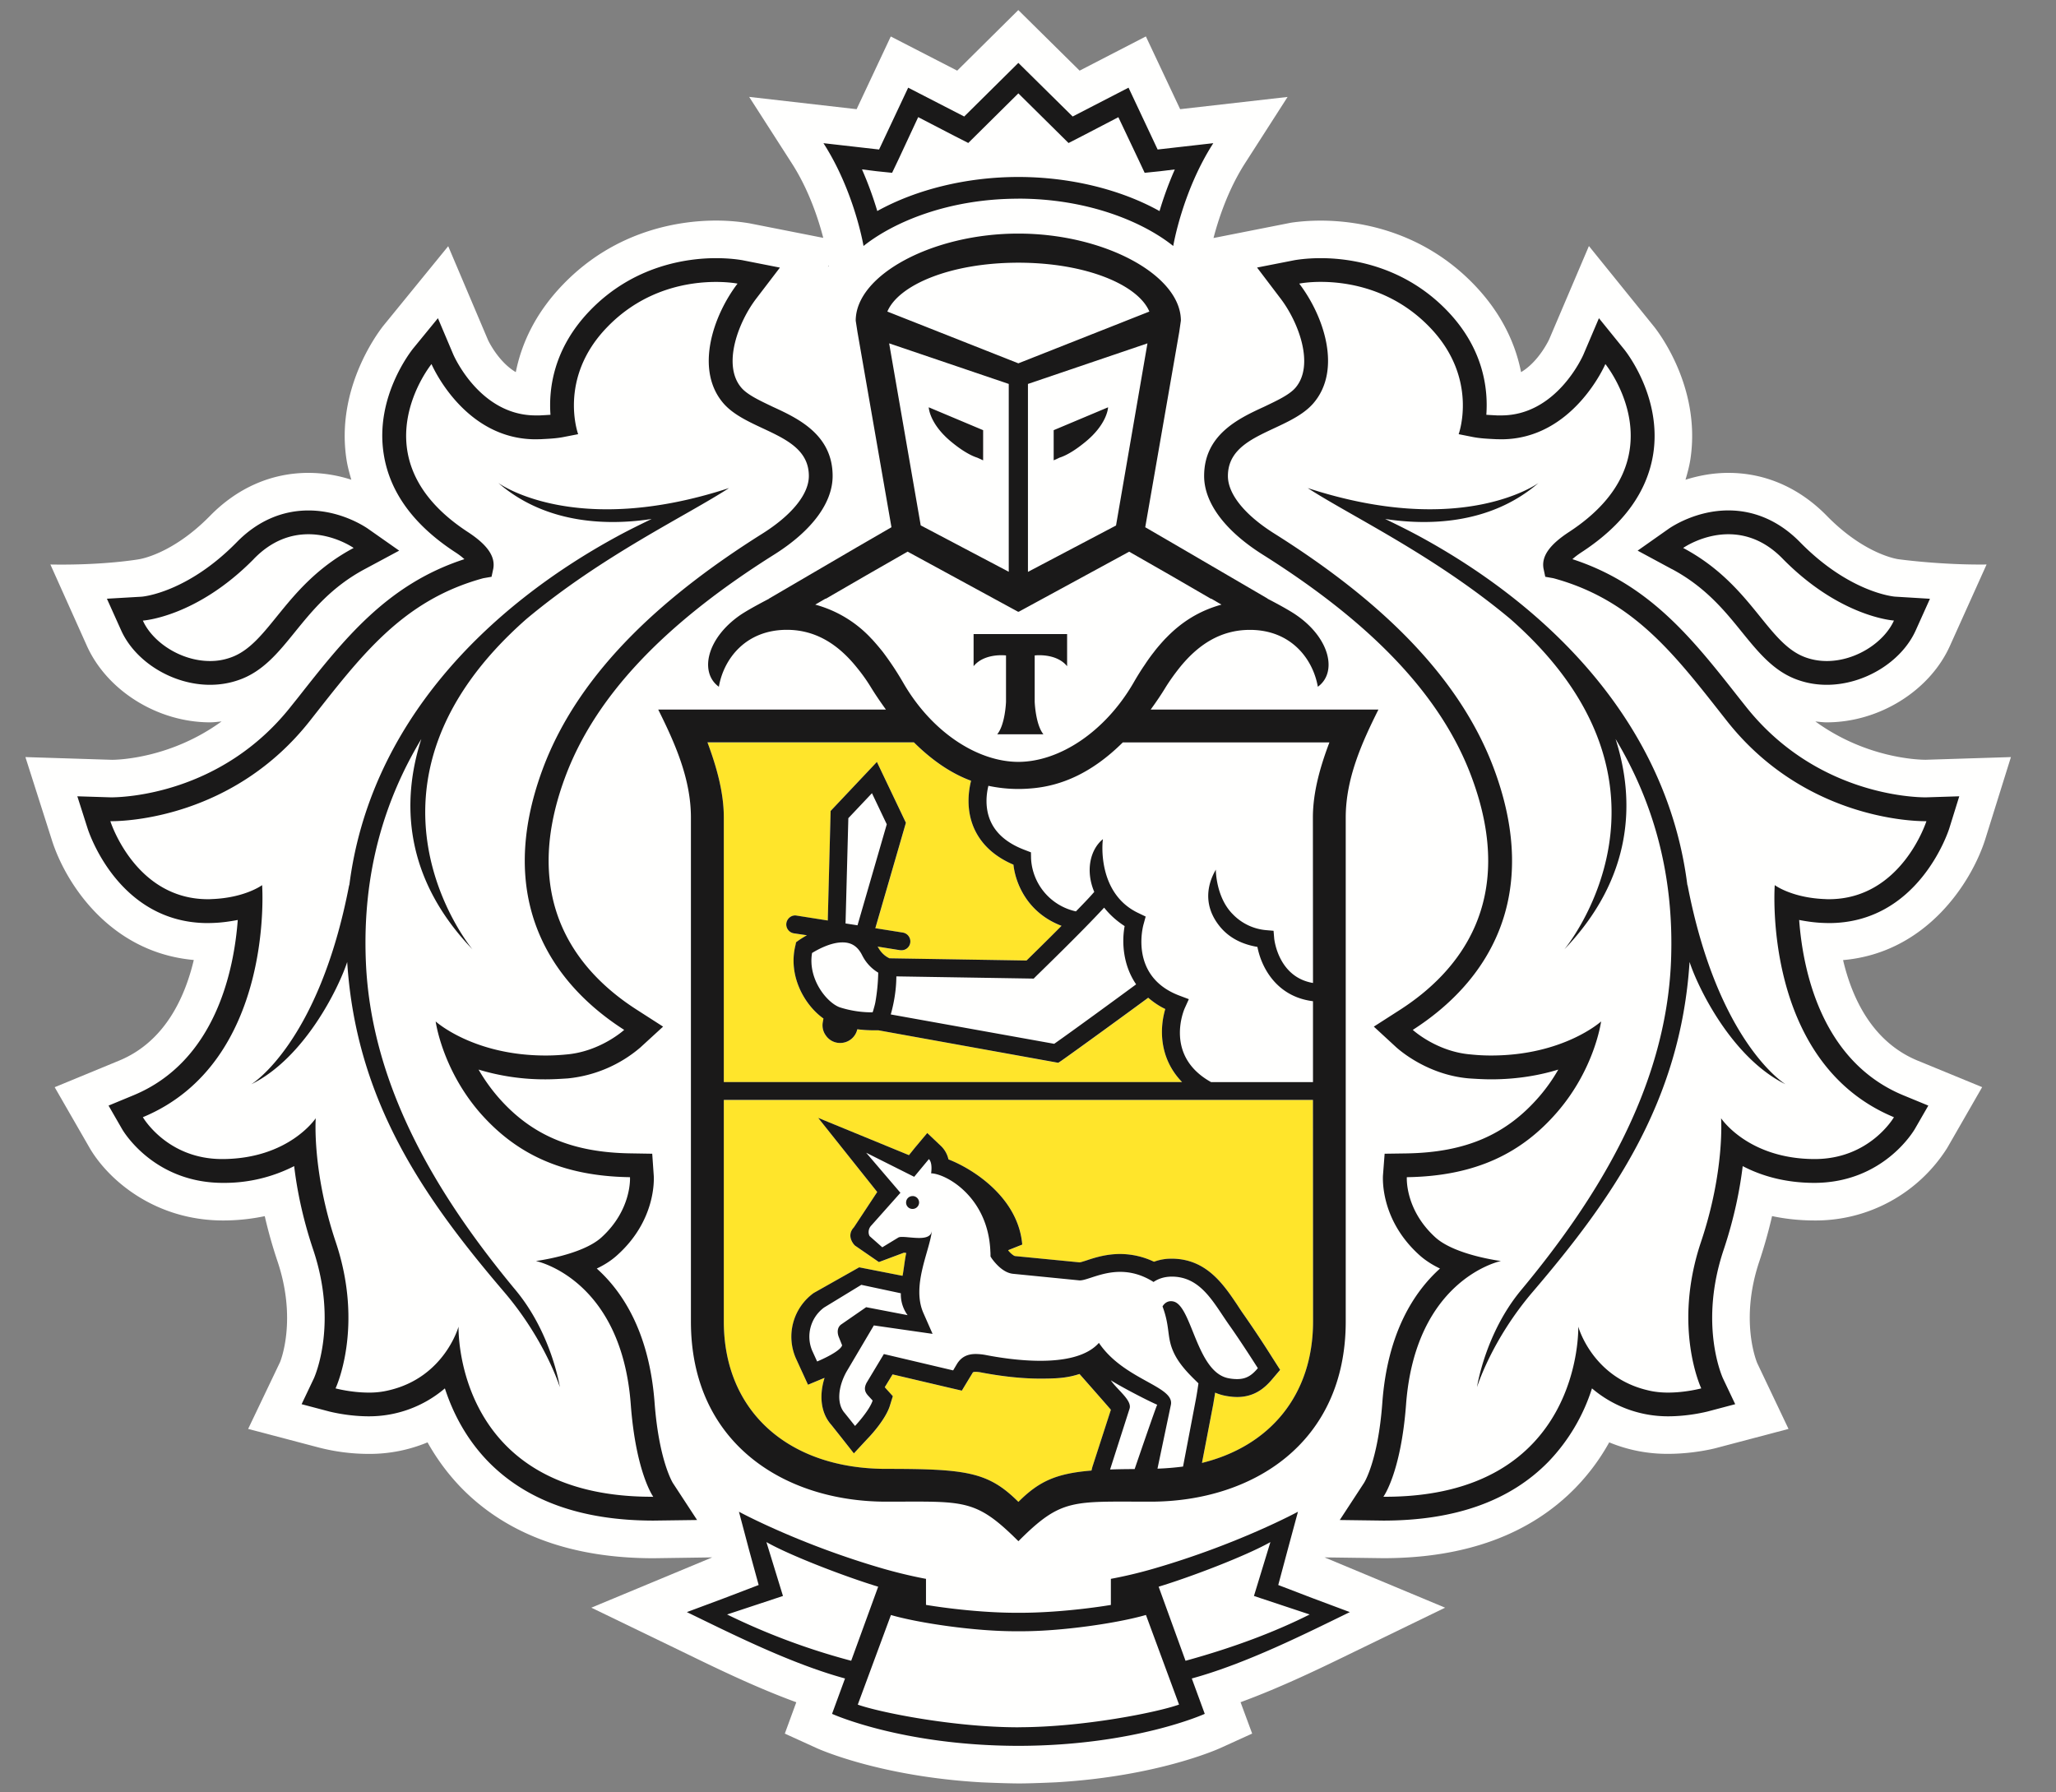 <svg xmlns="http://www.w3.org/2000/svg" width="39" height="34"><rect width="100%" height="100%" fill="#808080" stroke="none"/><g fill="none" fill-rule="evenodd"><path fill="#FFFFFE" d="M15.722 5.053l-.017.004.014-.018.003.014zm21.934 10.873l.489-1.565-1.617.051c-.137 0-1.13-.028-2.093-.727.072.007.143.017.217.017.992 0 1.952-.597 2.336-1.451l.695-1.543c-.872.011-1.67-.1-1.67-.1-.006 0-.635-.082-1.361-.824-.521-.532-1.167-.814-1.865-.814-.306 0-.58.056-.815.13.037-.125.071-.252.092-.382.222-1.445-.707-2.546-.707-2.545L30.14 4.667l-.754 1.77c-.002.004-.193.42-.533.622-.103-.52-.356-1.105-.895-1.664-1.018-1.053-2.256-1.21-2.905-1.21-.3 0-.514.032-.566.04l-1.468.29c.085-.328.266-.9.595-1.414l.81-1.262-2.038.232-.65-1.38-1.257.649L19.316.191 18.157 1.34l-1.26-.648-.648 1.379-2.038-.233.811 1.263c.33.514.51 1.084.594 1.411l-1.4-.276-.049-.008c-.07-.01-.283-.044-.585-.044-.647 0-1.885.158-2.9 1.21-.541.56-.794 1.144-.898 1.665-.338-.2-.527-.609-.527-.609l-.755-1.78-1.236 1.516c-.151.195-.895 1.23-.693 2.533.02.13.055.256.091.381a2.644 2.644 0 0 0-.813-.13c-.7 0-1.344.282-1.866.814-.725.74-1.35.824-1.345.824 0 0-.66.118-1.684.1l.692 1.543c.385.854 1.346 1.451 2.335 1.451.075 0 .146-.01.22-.017-.962.699-1.955.727-2.075.728l-1.646-.052.499 1.565c.251.806 1.09 2.14 2.695 2.284-.174.733-.561 1.554-1.412 1.907l-1.227.506.67 1.164c.376.63 1.263 1.364 2.525 1.364.273 0 .537-.029.79-.082.066.287.147.575.243.86.375 1.119.051 1.898.048 1.907l-.606 1.269 1.352.356a3.8 3.8 0 0 0 .936.118 2.862 2.862 0 0 0 1.115-.219c.176.314.388.601.636.858.866.889 2.095 1.34 3.65 1.34h.004l1.11-.016-2.293.954 1.741.842c.633.308 1.383.673 2.147.952l-.218.595.6.273c.054.025 1.209.541 3.127.651 0 0 .463.021.719.021.254 0 .712-.022.712-.022 1.906-.113 3.051-.625 3.105-.65l.602-.274-.22-.595c.786-.288 1.564-.667 2.17-.963l1.71-.83-2.287-.954 1.115.015c1.557 0 2.785-.45 3.65-1.34.247-.255.46-.541.635-.857a2.876 2.876 0 0 0 1.116.218c.503 0 .915-.11.926-.114l1.359-.359-.592-1.245c-.014-.033-.338-.812.038-1.932.095-.286.176-.573.242-.86.254.054.52.082.796.083a2.95 2.95 0 0 0 2.527-1.377l.662-1.152-1.226-.504c-.853-.354-1.24-1.174-1.412-1.906 1.584-.138 2.435-1.475 2.695-2.286z"/><path fill="#FFFFFE" d="M19.317 4.983c-1.3.001-2.274.427-2.485.927l2.485.982 2.485-.982c-.21-.5-1.184-.926-2.485-.927m.026 25.96h-.05c-.787.005-1.872-.156-2.393-.309l-.629 1.7c.414.148 1.818.43 3.048.43 1.228 0 2.632-.282 3.045-.43l-.627-1.7c-.524.153-1.607.314-2.394.309m4.755-1.691c-.468.264-1.512.662-2.119.846l.51 1.405a12.7 12.7 0 0 0 2.355-.878l-1.058-.352.312-1.021m-9.56 0l.313 1.021-1.059.352c.639.321 1.418.621 2.354.878l.51-1.405c-.605-.184-1.65-.582-2.118-.846m4.779-25.895c.98 0 1.94.235 2.678.646.067-.226.162-.5.29-.789l-.28.034-.292.03-.125-.266-.373-.79-.681.355-.265.135-.212-.209-.74-.732-.739.732-.21.21-.266-.136-.685-.354-.368.789-.127.266-.292-.03-.279-.034c.128.288.222.563.29.79.742-.412 1.7-.647 2.676-.647m14.95 9.12c.128.043.257.062.385.062.554 0 1.09-.358 1.274-.767 0 0-1.016-.062-2.108-1.17-.348-.36-.716-.467-1.032-.467-.49 0-.858.258-.858.258 1.32.703 1.588 1.83 2.34 2.083m-30.285.063c.128 0 .258-.019.382-.063.753-.254 1.025-1.38 2.342-2.082 0 0-.368-.26-.856-.26-.318 0-.685.108-1.035.467-1.09 1.11-2.106 1.17-2.106 1.17.183.41.72.768 1.273.768"/><path fill="#FFFFFE" d="M33.87 20.568c-1.02-.504-1.666-1.84-1.821-2.32-.17 2.648-1.463 4.486-2.974 6.256-.785.918-1.058 1.81-1.058 1.81s.151-1.011.83-1.834c1.41-1.694 2.75-3.803 2.849-6.242.069-1.703-.368-3.083-1.052-4.22.383 1.184.328 2.635-.969 3.989 0 0 2.583-3.095-1.028-6.268-1.445-1.207-3.027-1.953-3.84-2.482 2.94.96 4.377-.096 4.377-.096-.94.814-2.156.8-2.91.683.205.1.418.203.647.327 2.48 1.347 4.708 3.563 5.088 6.632v-.023c.577 3.014 1.86 3.788 1.86 3.788m.756-3.513c.023.002.043.002.066.002 1.382 0 1.85-1.48 1.85-1.48h-.027c-.253 0-2.308-.06-3.762-1.907-.956-1.214-1.74-2.282-3.287-2.702l-.153-.027-.033-.155c-.043-.236.12-.458.487-.697 2.136-1.399.686-3.183.686-3.183s-.61 1.427-1.975 1.427l-.101-.002c-.155-.008-.305-.014-.455-.046l-.252-.049s.39-1.059-.55-2.03c-.707-.733-1.568-.859-2.065-.859-.25 0-.41.033-.41.033.472.617.813 1.64.269 2.271-.471.543-1.621.57-1.621 1.378 0 .343.32.743.895 1.102 1.728 1.089 3.444 2.533 4.158 4.469.891 2.414-.113 4.017-1.547 4.936 0 0 .45.414 1.102.467.133.013.262.019.383.019 1.377 0 2.089-.646 2.089-.646s-.118.892-.834 1.72c-.661.765-1.528 1.215-2.852 1.234 0 0-.042.614.544 1.145.375.336 1.241.445 1.241.445s-1.621.329-1.8 2.723c-.097 1.298-.429 1.75-.429 1.75h.029c3.763 0 3.666-3.228 3.666-3.228s.262.955 1.312 1.205c.127.033.262.046.391.046.338 0 .632-.08.632-.08s-.55-1.159-.005-2.78c.452-1.347.38-2.344.38-2.344s.506.767 1.763.774h.013c1.047 0 1.503-.794 1.503-.794-2.509-1.041-2.262-4.402-2.262-4.402s.326.243.96.265M9.56 24.504c-1.511-1.77-2.804-3.608-2.975-6.257-.156.481-.798 1.817-1.818 2.32 0 0 1.282-.773 1.858-3.787v.023c.381-3.069 2.61-5.285 5.09-6.632.228-.124.442-.228.646-.327-.754.117-1.97.131-2.909-.683 0 0 1.437 1.056 4.376.096-.813.529-2.394 1.274-3.838 2.482-3.613 3.173-1.03 6.268-1.03 6.268-1.298-1.354-1.35-2.805-.968-3.99-.685 1.138-1.122 2.518-1.052 4.22.1 2.44 1.439 4.55 2.847 6.244.68.822.834 1.832.834 1.832s-.277-.891-1.06-1.81m.604-.583s.866-.109 1.241-.445c.586-.531.544-1.145.544-1.145-1.324-.019-2.19-.47-2.856-1.234a3.657 3.657 0 0 1-.83-1.72s.712.646 2.087.646c.123 0 .252-.006.385-.02a2.026 2.026 0 0 0 1.103-.466c-1.434-.919-2.44-2.522-1.549-4.936.714-1.935 2.43-3.38 4.158-4.47.575-.358.895-.758.895-1.1 0-.81-1.149-.836-1.62-1.379-.544-.631-.203-1.654.267-2.271 0 0-.156-.032-.408-.032-.497 0-1.357.124-2.064.858-.942.971-.551 2.03-.551 2.03l-.252.05c-.15.031-.302.037-.455.045l-.1.002c-1.368 0-1.975-1.427-1.975-1.427s-1.45 1.784.685 3.183c.368.24.53.46.487.697l-.033.155-.156.027c-1.545.42-2.33 1.488-3.287 2.702-1.452 1.847-3.505 1.907-3.76 1.907h-.028s.468 1.48 1.851 1.48c.022 0 .043 0 .066-.002.636-.022.962-.265.962-.265s.246 3.36-2.262 4.402c0 0 .457.794 1.503.794h.013c1.257-.007 1.763-.774 1.763-.774s-.072.998.378 2.343c.546 1.623-.001 2.781-.001 2.781s.292.08.63.08c.13 0 .265-.013.39-.046 1.049-.25 1.312-1.205 1.312-1.205s-.096 3.227 3.667 3.227h.027s-.33-.451-.426-1.749c-.179-2.394-1.801-2.723-1.801-2.723m8.303-11.892h1.774v.609c-.209-.256-.615-.204-.615-.204v.878s.015.432.166.618h-.877c.153-.186.167-.618.167-.618v-.878s-.405-.052-.615.204v-.61zm-1.933.09a4.5 4.5 0 0 1 .181.211c.014.018.027.033.04.052.055.072.109.148.162.226l.035.052c.063.095.123.193.182.295.543.937 1.411 1.497 2.182 1.498.772-.001 1.639-.56 2.183-1.498.06-.104.121-.205.184-.3l.028-.04c.054-.082.11-.16.169-.236l.035-.046c.06-.075.123-.147.187-.215l.03-.03a2.252 2.252 0 0 1 1.037-.618l-.191-.112h-.011l-.764-.443-.785-.45-2.097 1.141-.005-.004-.004.004-2.097-1.14-.785.449-.765.443h-.01l-.193.112c.432.119.76.333 1.038.616.012.01.02.024.034.034z"/><path fill="#FFFFFE" d="M18.649 8.16v.572l-.11-.05c-.005-.004-.167-.04-.448-.264-.464-.36-.474-.693-.474-.693l1.032.435zm.487 2.687V7.283l-2.269-.769.598 3.454 1.67.88zm.85-2.687l1.032-.435s-.009.333-.474.693c-.28.223-.442.26-.448.264l-.11.05V8.16zm1.184 1.808l.596-3.454-2.267.77v3.563l1.67-.88zm-5.242 9.14a2 2 0 0 0 .626.096c.005-.016.013-.037.019-.063.012-.04.024-.08.032-.125a3.56 3.56 0 0 0 .055-.565.798.798 0 0 1-.297-.315c-.085-.177-.205-.259-.38-.259-.229 0-.473.137-.579.202-.083.492.28.94.524 1.029m5.017-1.89c-.421.458-1.246 1.255-1.286 1.295l-.05.05-2.605-.04a2.691 2.691 0 0 1-.084.638l-.022.083 3.1.557c.322-.226 1.21-.874 1.554-1.128-.25-.366-.274-.8-.218-1.106a1.542 1.542 0 0 1-.389-.35"/><path fill="#FFFFFE" d="M21.298 14.084c-.6.595-1.176.816-1.69.867-.094.01-.188.016-.284.016h-.013a2.715 2.715 0 0 1-.562-.06 1.06 1.06 0 0 0 .045.68c.11.24.33.42.653.538l.109.043.002.117c0 .034.025.793.851 1.003.135-.138.258-.264.348-.37-.168-.397-.08-.802.165-1.001-.01.042-.118 1.037.68 1.407l.13.062-.038.14c-.014.041-.28 1.005.686 1.363l.171.065-.075.165c-.017.037-.396.91.496 1.407h1.934v-1.535c-.688-.084-.98-.638-1.054-1.028-.32-.055-.567-.194-.737-.418-.406-.535-.057-1.024-.052-1.05-.001.004 0 .525.321.846.16.155.348.275.634.302l.14.013.012.144c.003.03.08.736.736.846l-.002-3.136c0-.487.142-.975.312-1.426h-3.918M16.093 15.521l-.053 1.997.227.035.555-1.917-.281-.589-.448.474M17.295 22.916a.112.112 0 0 1-.108-.122.113.113 0 0 1 .122-.106c.065.003.11.06.108.121a.115.115 0 0 1-.122.107m4.918 1.768a.23.23 0 0 1 .055.006c.346.099.433 1.344 1.039 1.455.06.013.114.016.162.016.176 0 .28-.074.392-.208 0 0-.304-.478-.532-.802-.303-.423-.538-.934-1.103-.934-.013 0-.029 0-.043.002-.185.01-.3.1-.3.1a1.167 1.167 0 0 0-.634-.193c-.353 0-.627.163-.765.163h-.005l-1.26-.125c-.196-.018-.352-.217-.408-.294a2.812 2.812 0 0 1-.022-.034c0-.034 0-.07-.002-.1-.042-1.03-.84-1.47-1.124-1.478 0 0 .034-.196-.042-.27l-.279.336-.91-.457.65.76-.55.618c-.07.07-.061.166-.033.206l.238.21.302-.183c.015-.011.042-.015.076-.015.083 0 .208.022.32.022.124 0 .23-.026.243-.142-.038.382-.392 1.045-.16 1.567l.172.393-1.113-.16-.521.88c-.16.293-.186.61-.031.783l.195.243s.273-.29.334-.48l-.088-.097c-.075-.082-.07-.156-.025-.244l.327-.542 1.314.31.069-.118c.09-.149.218-.193.359-.193.058 0 .117.007.179.017.244.048.645.112 1.046.112.441 0 .878-.078 1.111-.34.477.706 1.44.819 1.365 1.177l-.254 1.209c.168-.007.33-.018.484-.04l.241-1.257c.027-.137.052-.321.052-.321-.092-.095-.318-.294-.445-.537-.17-.327-.078-.498-.236-.923 0 0 .049-.098.16-.098"/><path fill="#FFFFFE" d="M15.5 25.827s.437-.18.475-.307l-.058-.145c-.041-.095-.036-.197.044-.253l.47-.325.786.15s-.142-.177-.128-.415l-.75-.16-.707.432a.686.686 0 0 0-.225.817l.094.206m5.557 2.05c.14-.007.296-.009.466-.009 0 0 .404-1.182.427-1.22-.227-.1-.697-.35-.879-.463.12.179.412.383.354.542l-.368 1.15"/><path fill="#FFE52B" d="M24.906 20.865H13.73v4.203c0 1.72 1.244 2.796 3.08 2.796 1.534 0 1.939.06 2.51.626.392-.392.717-.54 1.385-.594l.016-.065.352-1.088c-.02-.025-.596-.679-.596-.679-.228.076-.42.088-.742.088a6.06 6.06 0 0 1-1.109-.115.513.513 0 0 0-.116-.013c-.05 0-.053.004-.067.029l-.197.327-.242-.056-1.072-.252-.148.243.022.025.13.144-.057.188c-.08.244-.335.53-.413.61l-.268.287-.244-.308-.184-.23c-.193-.217-.237-.547-.129-.893a.019.019 0 0 1-.01.004l-.303.126-.136-.296-.095-.21a1.021 1.021 0 0 1 .34-1.234l.862-.487.822.161c.02-.078.049-.36.072-.433-.016-.002-.03-.005-.047-.005l-.473.177-.457-.315s-.178-.172-.016-.344l.441-.67-1.12-1.406 1.722.707.114-.142.233-.278.264.25c.074.073.117.161.138.25.474.185 1.325.73 1.4 1.616l-.267.106v.007c.062.072.112.101.128.105l1.229.12c.031-.005.07-.019.113-.032.153-.052.382-.127.654-.127.222 0 .435.05.642.147a.973.973 0 0 1 .277-.057l.059-.001c.657 0 .985.49 1.247.883.044.068.088.132.133.196.23.324.53.798.542.819l.136.211-.166.194c-.128.147-.32.32-.65.32-.068 0-.142-.007-.223-.022a1.002 1.002 0 0 1-.195-.06l-.035.209-.215 1.124c1.289-.317 2.107-1.29 2.107-2.683l-.002-4.203m-11.176-.339h8.692c-.434-.448-.427-1.016-.317-1.385a1.448 1.448 0 0 1-.324-.213c-.34.25-1.376 1.005-1.647 1.194l-.059.04-3.41-.618h-.07c-.082 0-.201-.002-.333-.018a.332.332 0 0 1-.594.119.328.328 0 0 1-.06-.25l.013-.075c-.352-.247-.676-.801-.532-1.384l.014-.062.05-.036c.006-.005.065-.045.154-.095l-.248-.038a.172.172 0 0 1-.141-.195c.016-.093.103-.159.194-.14l.591.092.054-2.08.878-.928.55 1.154-.58 2 .522.083a.17.17 0 0 1 .14.194.168.168 0 0 1-.166.141h-.027l-.425-.07c.006.013.014.02.02.034.044.094.145.16.204.19l2.6.04c.11-.107.383-.374.664-.657a1.402 1.402 0 0 1-.912-1.16c-.357-.152-.604-.381-.741-.677-.167-.368-.108-.736-.063-.915-.347-.127-.711-.357-1.084-.727H13.42c.168.451.31.94.31 1.426v5.016"/><path fill="#1A1919" d="M17.318 22.689a.121.121 0 0 0-.13.113.12.12 0 0 0 .115.13.124.124 0 0 0 .131-.114.123.123 0 0 0-.116-.13m5.17 8.815l-.51-1.405c.608-.184 1.652-.582 2.12-.846l-.312 1.022 1.057.351c-.64.321-1.415.62-2.354.878m-3.17 1.262c-1.23 0-2.634-.283-3.048-.43l.629-1.7c.521.152 1.606.313 2.393.308h.05c.787.005 1.87-.156 2.394-.309l.628 1.7c-.414.148-1.818.43-3.046.43m-5.527-2.139l1.06-.351-.314-1.022c.467.264 1.513.662 2.12.846l-.512 1.405a12.834 12.834 0 0 1-2.354-.878m11.099-.312l-.644-.247.178-.665.196-.725s-1.14.619-2.749 1.083a8.5 8.5 0 0 1-.8.19v.495s-.86.149-1.73.149h-.049c-.87 0-1.728-.15-1.728-.15v-.494s-.346-.06-.801-.19c-1.608-.464-2.747-1.083-2.747-1.083l.192.725.182.665-.646.247-.716.267c.82.397 1.958.974 3 1.259l-.246.671s1.32.601 3.52.607h.03c2.202-.006 3.52-.607 3.52-.607l-.246-.671c1.042-.285 2.181-.862 2.998-1.259l-.714-.267M16.63 3.248l.292.03.127-.266.368-.79.685.355.265.135.95-.941.74.732.212.21.265-.136.68-.354.374.789.125.266.292-.03.28-.034a6.653 6.653 0 0 0-.29.79c-.739-.412-1.699-.647-2.678-.647-.976 0-1.934.235-2.676.646a6.822 6.822 0 0 0-.29-.79l.279.035zm2.687.52c1.31 0 2.359.435 2.938.898 0 0 .172-1.036.76-1.95l-1.056.12-.552-1.173-1.06.547-1.03-1.017L18.29 2.21l-1.063-.547-.552 1.173-1.055-.12c.588.914.76 1.95.76 1.95.582-.463 1.627-.897 2.936-.897zm16.609 17.424s-.456.794-1.503.794h-.013c-1.257-.007-1.763-.774-1.763-.774s.072.997-.38 2.343c-.546 1.623.004 2.781.004 2.781s-.293.08-.63.08c-.13 0-.265-.013-.393-.046-1.049-.25-1.31-1.205-1.31-1.205s.096 3.227-3.667 3.227h-.03s.332-.45.43-1.749c.179-2.394 1.8-2.723 1.8-2.723s-.865-.109-1.24-.445c-.587-.531-.545-1.145-.545-1.145 1.324-.019 2.191-.47 2.852-1.234.716-.828.833-1.72.833-1.72s-.712.646-2.088.646c-.12 0-.25-.006-.383-.02-.651-.052-1.101-.466-1.101-.466 1.433-.919 2.438-2.522 1.546-4.936-.714-1.935-2.43-3.38-4.158-4.47-.575-.358-.895-.758-.895-1.1 0-.81 1.15-.836 1.62-1.379.545-.631.204-1.654-.267-2.271 0 0 .158-.033.408-.033.498 0 1.359.126 2.066.859.939.971.55 2.03.55 2.03l.251.05c.15.031.3.037.456.045l.101.002c1.365 0 1.975-1.427 1.975-1.427s1.45 1.784-.686 3.183c-.367.24-.53.46-.487.697l.033.155.153.027c1.547.42 2.331 1.488 3.288 2.702 1.453 1.847 3.507 1.907 3.761 1.907h.028s-.47 1.48-1.851 1.48c-.023 0-.043 0-.066-.002-.635-.022-.96-.265-.96-.265s-.248 3.36 2.26 4.402m-1.234-3.682c1.694 0 2.262-1.724 2.285-1.797l.189-.608-.635.02h-.003c-.223 0-2.094-.05-3.42-1.735l-.124-.156c-.866-1.101-1.688-2.15-3.156-2.627.042-.039.103-.086.186-.14.78-.512 1.233-1.135 1.347-1.858.167-1.087-.527-1.954-.558-1.99l-.472-.583-.295.692c-.02.044-.515 1.152-1.558 1.152H28.4c-.07-.004-.14-.007-.206-.012.036-.495-.053-1.26-.747-1.978-.835-.863-1.858-.993-2.393-.993-.285 0-.475.035-.496.038l-.713.14.44.58c.345.447.658 1.272.287 1.702-.119.137-.363.248-.596.36-.48.22-1.135.529-1.135 1.312 0 .507.393 1.037 1.106 1.488 2.11 1.327 3.412 2.711 3.974 4.24.87 2.352-.265 3.692-1.367 4.4l-.494.317.432.398c.059.051.588.517 1.37.584.148.01.29.018.422.018.501 0 .928-.079 1.275-.185a3.236 3.236 0 0 1-.36.51c-.63.73-1.405 1.062-2.52 1.08l-.414.006-.032.416c-.003.083-.035.854.694 1.509.112.101.247.185.388.253-.494.445-.997 1.22-1.094 2.548-.082 1.109-.346 1.519-.35 1.523l-.457.699.827.011c1.367 0 2.413-.377 3.138-1.124a3.56 3.56 0 0 0 .819-1.384 2.22 2.22 0 0 0 1.443.53c.386 0 .71-.082.745-.09l.529-.14-.234-.493c-.017-.04-.458-1.03.016-2.44.204-.611.309-1.157.36-1.583.332.173.777.316 1.353.318 1.308 0 1.884-.977 1.91-1.018l.258-.448-.478-.197c-1.558-.647-1.903-2.384-1.972-3.324.14.027.302.052.484.057l.08.002"/><path fill="#1A1919" d="M32.786 10.134c.316 0 .684.108 1.032.467 1.092 1.11 2.108 1.17 2.108 1.17-.184.41-.72.768-1.274.768-.128 0-.257-.019-.385-.063-.75-.254-1.02-1.38-2.339-2.082 0 0 .368-.26.858-.26m-1.073.66c.632.337 1 .788 1.323 1.188.318.391.618.767 1.09.923.167.057.345.085.526.085.707 0 1.417-.433 1.687-1.032l.27-.6-.655-.04c-.03 0-.874-.078-1.812-1.036-.386-.393-.853-.6-1.356-.6-.614 0-1.07.307-1.12.339l-.602.424.649.35m.296 5.985v.023c-.38-3.069-2.608-5.285-5.088-6.632-.23-.124-.442-.228-.647-.327.755.117 1.97.13 2.91-.683 0 0-1.437 1.056-4.378.097.814.528 2.396 1.274 3.841 2.481 3.61 3.173 1.028 6.268 1.028 6.268 1.297-1.354 1.351-2.805.97-3.99.683 1.138 1.12 2.518 1.052 4.221-.1 2.439-1.44 4.548-2.85 6.242-.679.823-.83 1.833-.83 1.833s.273-.891 1.058-1.809c1.512-1.77 2.804-3.608 2.974-6.257.156.481.8 1.817 1.82 2.32 0 0-1.282-.773-1.86-3.787M12.365 28.392c-3.763 0-3.667-3.227-3.667-3.227s-.263.955-1.311 1.205a1.55 1.55 0 0 1-.392.046c-.337 0-.63-.08-.63-.08s.548-1.158.002-2.781c-.45-1.345-.378-2.343-.378-2.343s-.506.767-1.763.774h-.013c-1.046 0-1.503-.794-1.503-.794 2.507-1.041 2.262-4.402 2.262-4.402s-.326.243-.962.265c-.023.002-.044.002-.066.002-1.383 0-1.851-1.48-1.851-1.48h.028c.255 0 2.308-.06 3.76-1.907.957-1.214 1.742-2.281 3.287-2.702l.156-.027.033-.155c.042-.236-.12-.458-.487-.697-2.135-1.399-.685-3.183-.685-3.183s.607 1.427 1.975 1.427l.1-.002c.153-.008.305-.014.455-.046l.252-.049s-.391-1.059.55-2.03c.708-.734 1.568-.858 2.065-.858.252 0 .408.032.408.032-.47.617-.811 1.64-.267 2.271.471.543 1.62.57 1.62 1.378 0 .343-.32.743-.895 1.102-1.729 1.089-3.444 2.534-4.158 4.469-.89 2.414.115 4.017 1.55 4.936 0 0-.452.414-1.104.467-.133.013-.262.019-.385.019-1.375 0-2.087-.646-2.087-.646s.119.892.83 1.72c.666.765 1.532 1.215 2.856 1.234 0 0 .042.614-.544 1.145-.375.336-1.241.445-1.241.445s1.622.329 1.8 2.723c.098 1.298.427 1.75.427 1.75h-.027zm.4-.258c-.001-.004-.264-.414-.348-1.523-.099-1.328-.6-2.103-1.097-2.548.144-.068.276-.152.388-.254.729-.654.698-1.425.693-1.509l-.029-.415-.416-.007c-1.112-.017-1.888-.35-2.518-1.08a3.43 3.43 0 0 1-.36-.509 4.33 4.33 0 0 0 1.273.185c.135 0 .275-.008.423-.018a2.495 2.495 0 0 0 1.37-.584l.434-.398-.495-.318c-1.106-.707-2.236-2.047-1.368-4.4.563-1.528 1.863-2.912 3.976-4.24.713-.45 1.103-.98 1.103-1.487 0-.783-.654-1.092-1.134-1.312-.233-.112-.477-.223-.595-.36-.372-.43-.059-1.255.286-1.701l.443-.58-.716-.141c-.021-.003-.21-.038-.496-.038-.535 0-1.556.13-2.39.993-.694.719-.786 1.483-.75 1.978-.067.005-.135.008-.206.012h-.076c-1.046 0-1.54-1.108-1.56-1.152l-.293-.692-.477.583c-.026.036-.722.903-.552 1.99.111.723.566 1.346 1.345 1.858.085.054.144.101.186.14-1.47.477-2.29 1.526-3.157 2.627l-.125.156c-1.324 1.685-3.198 1.735-3.422 1.735l-.638-.02.194.608c.023.073.588 1.797 2.283 1.797l.082-.002c.18-.005.34-.03.484-.057-.07.94-.416 2.677-1.975 3.324l-.476.197.258.448c.024.041.603 1.018 1.913 1.018a2.912 2.912 0 0 0 1.35-.318c.05.426.155.972.36 1.582.474 1.411.032 2.401.016 2.44l-.235.494.53.14c.034.008.36.09.744.09a2.215 2.215 0 0 0 1.444-.53c.144.442.39.942.817 1.384.728.747 1.773 1.124 3.14 1.124l.827-.011-.458-.7z"/><path fill="#1A1919" d="M4.816 10.601c.35-.36.717-.467 1.035-.467.488 0 .857.26.857.26-1.318.702-1.59 1.829-2.343 2.082a1.133 1.133 0 0 1-.382.063c-.554 0-1.09-.358-1.273-.767 0 0 1.015-.062 2.106-1.17m-.833 2.388c.182 0 .359-.028.527-.085.473-.156.773-.532 1.09-.923.325-.4.69-.851 1.322-1.188l.65-.349-.604-.424c-.05-.032-.503-.338-1.117-.338-.504 0-.972.205-1.358.6-.938.957-1.78 1.035-1.81 1.036l-.655.038.27.6c.27.6.98 1.033 1.685 1.033m2.957 5.248c-.07-1.703.367-3.083 1.052-4.22-.382 1.184-.33 2.635.97 3.99 0 0-2.585-3.096 1.028-6.27 1.444-1.206 3.025-1.952 3.839-2.48-2.94.96-4.377-.097-4.377-.097.939.814 2.155.8 2.91.683-.205.1-.419.203-.647.327-2.48 1.347-4.708 3.563-5.09 6.632v-.023c-.576 3.014-1.859 3.788-1.859 3.788 1.02-.504 1.663-1.84 1.82-2.32.17 2.648 1.463 4.486 2.974 6.256.785.918 1.06 1.81 1.06 1.81s-.153-1.011-.833-1.834c-1.408-1.694-2.748-3.803-2.847-6.242m11.528-6.21v.609c.21-.256.615-.204.615-.204v.878s-.014.432-.167.618h.877c-.151-.186-.166-.618-.166-.618v-.878s.406-.052.615.204v-.61h-1.774m-.377-3.609c.28.223.442.26.448.264l.11.05V8.16l-1.032-.434s.01.332.474.692m2.453 0c.466-.36.475-.692.475-.692l-1.032.434v.572l.109-.05c.006-.004.167-.04.448-.264"/><path fill="#1A1919" d="M19.317 6.892l-2.485-.982c.211-.5 1.186-.926 2.485-.927 1.3.001 2.275.427 2.485.927l-2.485.982zm1.853 3.076l-1.671.88V7.283l2.267-.77-.596 3.454zm1.034.946l.764.443h.01l.192.112c-.43.119-.76.335-1.037.618l-.03.03a3.87 3.87 0 0 0-.187.215l-.035.046c-.06.076-.115.154-.168.235l-.029.042a5.317 5.317 0 0 0-.184.299c-.544.937-1.411 1.497-2.183 1.498-.771-.001-1.64-.56-2.182-1.498a6.08 6.08 0 0 0-.182-.295l-.035-.052a5.647 5.647 0 0 0-.161-.226c-.014-.02-.027-.034-.041-.052a4.5 4.5 0 0 0-.181-.21c-.013-.01-.022-.023-.033-.034a2.256 2.256 0 0 0-1.038-.616l.193-.112h.009l.765-.443.785-.45 2.097 1.141.004-.004.006.004 2.096-1.14.785.449zm3.013 3.17c-.171.451-.313.94-.313 1.425l.002 3.137c-.655-.11-.733-.816-.736-.846l-.012-.144-.14-.012a.997.997 0 0 1-.634-.303c-.321-.321-.322-.842-.321-.847-.005.027-.354.516.052 1.05.17.225.417.364.737.418.075.392.366.945 1.054 1.03v1.534h-1.934c-.891-.496-.514-1.37-.496-1.407l.075-.166-.17-.064c-.966-.358-.7-1.321-.687-1.363l.038-.14-.131-.063c-.797-.37-.69-1.364-.679-1.406-.245.199-.334.604-.165 1.001-.09.105-.213.232-.348.37a1.083 1.083 0 0 1-.851-1.003l-.002-.117-.109-.042c-.322-.12-.543-.299-.653-.54-.122-.266-.079-.545-.045-.68a2.722 2.722 0 0 0 .563.06h.012c.096 0 .19-.006.283-.015.515-.051 1.09-.272 1.691-.868h3.919zM22.8 27.75l.216-1.124c.01-.067.025-.144.034-.209a.961.961 0 0 0 .195.06c.081.015.155.023.223.023.33 0 .522-.174.65-.321l.165-.194-.135-.211a20.578 20.578 0 0 0-.542-.819 4.777 4.777 0 0 1-.132-.196c-.263-.392-.59-.883-1.249-.883l-.058.001a.95.95 0 0 0-.277.057 1.503 1.503 0 0 0-.642-.147c-.272 0-.5.075-.653.127-.044.013-.083.027-.114.032l-1.23-.12c-.015-.004-.065-.033-.126-.106v-.006l.266-.106c-.075-.887-.926-1.432-1.4-1.616a.5.5 0 0 0-.138-.25l-.264-.25-.233.278-.114.142-1.722-.707 1.12 1.406-.442.67c-.161.171.017.344.017.344l.457.315.473-.177c.017 0 .031.004.047.005-.023.072-.053.355-.072.433l-.822-.161-.863.487a1.022 1.022 0 0 0-.34 1.234l.096.21.136.296.302-.126a.035.035 0 0 0 .012-.004c-.11.347-.065.676.129.892l.183.23.244.31.268-.288c.078-.08.334-.366.413-.61l.058-.187-.13-.144-.023-.026.148-.243 1.072.252.242.056.128-.212.07-.115c.013-.024.016-.029.066-.029.037 0 .076.005.117.014.404.076.777.114 1.108.114.322 0 .514-.013.743-.088 0 0 .576.653.595.679l-.352 1.088-.016.065c-.668.055-.993.201-1.386.594-.57-.566-.975-.626-2.508-.626-1.836 0-3.08-1.076-3.08-2.796v-4.203h11.175l.002 4.203c0 1.394-.818 2.366-2.107 2.683zm-6.884-2.376l.058.145c-.038.128-.474.307-.474.307l-.094-.206a.686.686 0 0 1 .225-.817l.707-.431.75.16a.667.667 0 0 0 .128.415l-.786-.151-.47.325c-.08.055-.085.158-.044.253zm6.765 1.188l-.24 1.257a5.096 5.096 0 0 1-.485.04l.254-1.209c.076-.358-.888-.47-1.365-1.177-.232.262-.67.34-1.11.34-.402 0-.803-.064-1.048-.112a1.088 1.088 0 0 0-.178-.017c-.141 0-.27.044-.359.193l-.07.118-1.314-.31-.326.542c-.046.088-.05.161.025.244l.088.096c-.061.192-.334.482-.334.482l-.195-.244c-.155-.173-.13-.49.032-.783l.52-.88 1.114.16-.173-.393c-.232-.522.122-1.185.16-1.566-.013.115-.12.14-.242.14-.113 0-.238-.02-.322-.02-.032 0-.06.003-.076.014l-.301.183-.238-.21c-.028-.04-.038-.135.032-.206l.55-.618-.65-.76.911.457.279-.336c.076.074.042.27.042.27.284.007 1.082.448 1.124 1.477.003.031.003.067.003.1l.021.034c.056.078.212.277.409.295l1.259.125h.005c.138 0 .413-.162.765-.162.193 0 .406.048.634.192 0 0 .114-.09.3-.1.014-.002.03-.002.043-.002.565 0 .8.51 1.103.935.228.322.532.802.532.802-.112.133-.216.207-.392.207a.82.82 0 0 1-.163-.016c-.605-.111-.692-1.356-1.038-1.454a.21.21 0 0 0-.055-.008c-.111 0-.16.1-.16.1.158.424.066.595.236.922.127.243.352.442.445.537 0 0-.025.183-.052.321zm-1.158 1.305c-.17 0-.327.003-.466.008l.368-1.149c.058-.159-.233-.363-.354-.543.182.115.653.364.88.464-.024.038-.428 1.22-.428 1.22zm-5.484-10.35l.053-1.997.448-.474.281.59-.555 1.916-.227-.035zm.323.618a.792.792 0 0 0 .297.315 3.616 3.616 0 0 1-.055.565c-.009.044-.02.085-.032.125-.006.026-.014.047-.02.063a2 2 0 0 1-.625-.096c-.244-.09-.607-.537-.523-1.03.105-.064.35-.201.578-.201.176 0 .296.082.38.26zm5.189.537c-.344.254-1.232.903-1.554 1.128l-3.1-.557.022-.083c.04-.161.082-.38.084-.639l2.605.042.05-.05c.04-.04.865-.838 1.286-1.296.1.125.225.244.389.35-.056.305-.032.74.218 1.105zm-4.215-4.59c.373.37.738.601 1.084.728-.045.179-.104.547.063.915.136.296.384.525.741.677.04.366.272.917.912 1.16-.28.283-.554.55-.664.658l-2.6-.042a.465.465 0 0 1-.204-.19c-.006-.012-.014-.02-.02-.032l.424.068.028.001a.166.166 0 0 0 .166-.14.17.17 0 0 0-.14-.195l-.522-.083.58-2-.55-1.154-.878.93-.054 2.078-.59-.093c-.092-.018-.179.049-.195.141a.171.171 0 0 0 .14.195l.249.037a1.99 1.99 0 0 0-.155.096l-.05.036-.013.061c-.144.584.18 1.138.532 1.386l-.013.073a.328.328 0 0 0 .06.251.326.326 0 0 0 .273.14.332.332 0 0 0 .322-.26c.13.017.25.02.332.02h.07l3.41.616.059-.039c.271-.19 1.308-.944 1.647-1.195.094.08.198.154.324.214-.11.369-.117.937.318 1.385H13.73v-5.017c0-.486-.142-.974-.31-1.426h3.917zm-.47-7.569l2.269.77v3.563l-1.67-.88-.599-3.453zm5.534-.43c0-.87-1.463-1.652-3.08-1.652h-.008c-1.616 0-3.08.783-3.08 1.652l.033.214.645 3.704-.648.375-1.677.98h.006s-.377.193-.552.313c-.638.443-.774 1.09-.403 1.358.091-.528.508-1.08 1.29-1.08.561 0 .99.291 1.336.726.09.11.174.227.252.354.097.159.195.299.291.433h-4.319c.318.638.62 1.314.62 2.048v9.559c0 2.314 1.779 3.418 3.704 3.418 1.487 0 1.687-.068 2.508.75.817-.818 1.018-.75 2.506-.75 1.926 0 3.703-1.104 3.703-3.418v-9.559c0-.734.301-1.41.62-2.048h-4.32c.097-.134.194-.274.29-.433.08-.127.165-.244.252-.354.349-.437.777-.725 1.34-.725.78 0 1.196.55 1.289 1.079.37-.268.236-.915-.406-1.358-.172-.12-.55-.313-.55-.313h.006l-1.679-.98-.645-.375.645-3.704.031-.214z"/></g></svg>